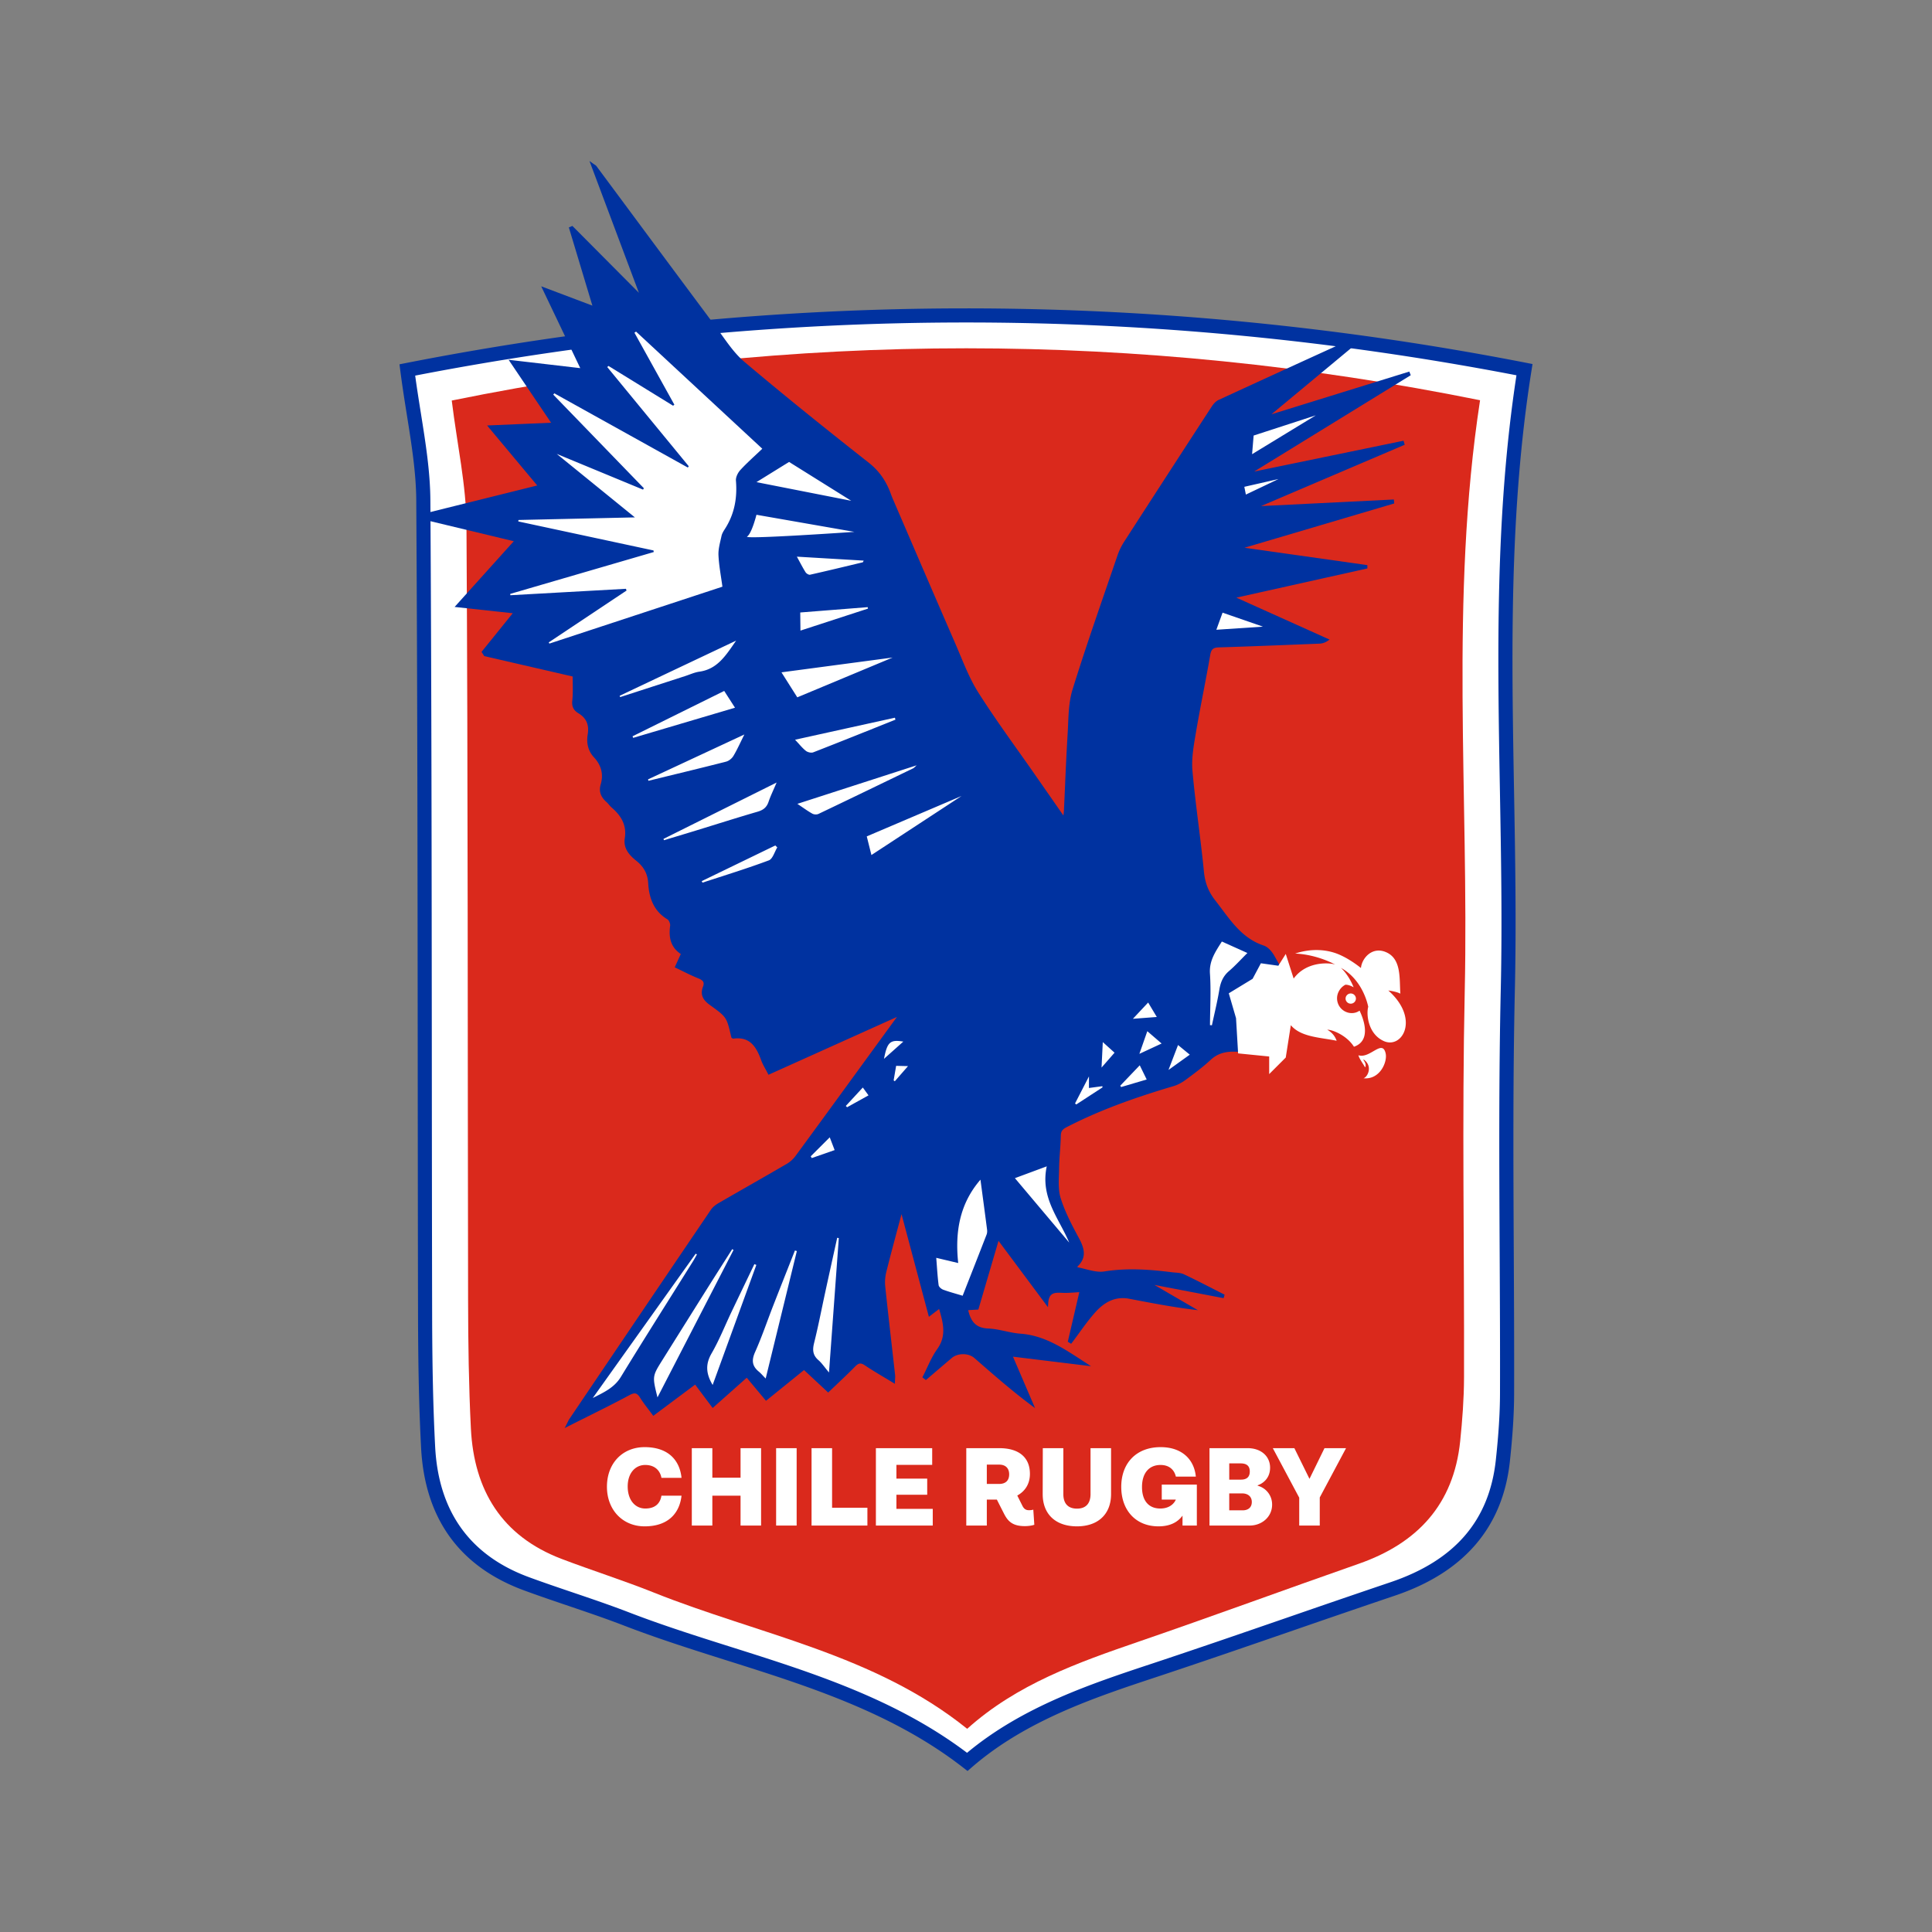 <svg version="1.1" id="CHILE_x5F_FC_x5F_NEG" xmlns="http://www.w3.org/2000/svg" x="0" y="0" viewBox="0 0 340.157 340.157" xml:space="preserve"><rect x="0" y="0" width="340.157" height="340.157" fill="#808080" stroke="none"/><style>.st0{fill:#fff}.st1{fill:#0032a0}</style><switch><g><g id="CHILE_x5F_FC_x5F_NEG_00000013190881046214645090000013612872016366498458_"><path class="st0" d="M71.715 65.137c65.636-12.885 131.298-12.8 196.693-.053-5.834 36.767-2.116 72.938-2.932 108.976-.539 23.763-.069 47.548-.136 71.322-.01 3.929-.319 7.87-.74 11.782-1.252 11.651-8.177 18.806-19.392 22.59-14.018 4.73-27.957 9.68-42.003 14.335-11.748 3.893-23.403 7.878-32.9 16.115-17.75-13.79-39.799-17.368-59.965-25.146-5.81-2.242-11.794-4.058-17.642-6.211-11.411-4.199-16.73-12.644-17.322-24.04-.407-7.86-.519-15.743-.535-23.615-.097-47.688-.01-95.379-.309-143.065-.045-7.358-1.756-14.706-2.817-22.99"/><path class="st1" d="M170.35 311.811l-.806-.626c-12.373-9.612-27.19-14.295-41.52-18.823-5.99-1.893-12.185-3.852-18.131-6.145-3.223-1.243-6.567-2.378-9.8-3.475-2.571-.872-5.23-1.773-7.825-2.729-11.382-4.188-17.483-12.648-18.132-25.142-.353-6.8-.518-14.102-.537-23.677-.032-15.414-.044-30.829-.056-46.243-.025-31.733-.052-64.547-.254-96.816-.03-4.88-.813-9.801-1.644-15.012-.401-2.52-.816-5.125-1.162-7.828l-.148-1.153 1.14-.224c65.276-12.814 131.613-12.832 197.17-.054l1.178.23-.188 1.184c-3.941 24.837-3.497 49.8-3.067 73.94.203 11.433.414 23.257.15 34.87-.351 15.493-.271 31.264-.195 46.516.04 8.122.083 16.52.06 24.782-.01 3.482-.247 7.268-.747 11.91-1.244 11.574-8.05 19.526-20.23 23.634a2810.944 2810.944 0 00-17.906 6.132c-7.888 2.722-16.044 5.535-24.104 8.207-10.751 3.562-22.938 7.6-32.476 15.873l-.77.669zM73.1 66.132c.308 2.26.659 4.462 1 6.6.845 5.306 1.644 10.32 1.674 15.387.202 32.276.229 65.094.254 96.83.012 15.413.024 30.827.056 46.24.018 9.532.183 16.796.533 23.553.593 11.408 6.147 19.126 16.51 22.94 2.565.944 5.208 1.84 7.764 2.707 3.257 1.105 6.626 2.247 9.896 3.51 5.874 2.265 12.032 4.211 17.986 6.093 14.233 4.498 28.94 9.146 41.492 18.616 9.782-8.155 21.86-12.157 32.55-15.698 8.045-2.667 16.194-5.478 24.074-8.197a2801.273 2801.273 0 0117.922-6.137c11.338-3.825 17.407-10.872 18.554-21.545.49-4.555.723-8.258.732-11.653.024-8.251-.018-16.645-.059-24.762-.076-15.269-.156-31.057.197-46.584.261-11.563.051-23.361-.152-34.77-.424-23.865-.863-48.53 2.912-73.187C202.518 53.66 137.301 53.68 73.1 66.132z"/><path d="M79.536 70.52c60.416-12.296 120.858-12.215 181.051-.052-5.37 35.087-1.946 69.604-2.698 103.994-.496 22.677-.064 45.373-.126 68.061-.01 3.75-.294 7.51-.68 11.243-1.153 11.119-7.527 17.947-17.85 21.557-12.904 4.514-25.735 9.238-38.664 13.68-10.814 3.715-21.541 7.517-30.283 15.379-16.338-13.161-36.635-16.574-55.197-23.998-5.347-2.138-10.856-3.873-16.24-5.926-10.503-4.008-15.398-12.067-15.943-22.942-.376-7.5-.478-15.021-.492-22.533-.09-45.51-.01-91.018-.285-136.526-.041-7.02-1.618-14.032-2.593-21.938" fill="#da291c"/><path class="st1" d="M220.812 83.023l27.57-16.958-.25-.645-24.273 7.523 15.688-13.036-.29-.604-.207.07c-.158.053-.318.101-.477.15a8.542 8.542 0 00-1.034.364c-7.382 3.365-15.24 6.95-23.015 10.542-.41.19-.82.594-1.214 1.2a6694.574 6694.574 0 00-15.386 23.745c-.484.751-.892 1.59-1.176 2.425-.614 1.796-1.231 3.59-1.85 5.385-2.05 5.955-4.17 12.112-6.065 18.228-.598 1.929-.688 4.035-.776 6.072-.024.566-.048 1.13-.083 1.69a524.348 524.348 0 00-.457 9.197c-.064 1.447-.127 2.894-.196 4.341-.011.247-.044.492-.09.835l-.003.03-5.051-7.254c-.987-1.419-1.989-2.83-2.99-4.24-2.341-3.3-4.762-6.713-6.956-10.184-1.28-2.024-2.236-4.315-3.161-6.53-.29-.695-.58-1.39-.88-2.076a5053.42 5053.42 0 01-8.005-18.512l-2.913-6.76a14.6 14.6 0 01-.378-.935c-.84-2.384-2.102-4.177-3.97-5.646-8.563-6.732-15.51-12.366-21.864-17.733-1.519-1.282-2.744-2.994-3.929-4.65a97.054 97.054 0 00-1.042-1.436 7711.785 7711.785 0 01-14.601-19.645c-2.162-2.915-4.324-5.83-6.487-8.742-.058-.08-.13-.127-.25-.206-.07-.047-.167-.11-.303-.208l-.664-.474 8.703 23.205-11.71-11.774-.624.265 4.143 13.768-9.011-3.403 6.876 14.41-12.614-1.47 7.479 11.082-11.265.484 8.826 10.563-20.538 5.105-.158.039-.115.662L90.46 95.29l-10.418 11.57 10.234 1.109-5.495 6.807.482.741 15.565 3.59c0 .381.005.762.01 1.144.015 1.035.03 2.107-.08 3.14-.107.996.222 1.668 1.068 2.178 1.404.844 1.929 2.03 1.65 3.728-.264 1.607.106 2.965 1.098 4.036 1.308 1.413 1.708 3.014 1.19 4.76-.357 1.203-.031 2.196 1.027 3.125.148.13.278.284.417.448.15.178.306.361.49.52 1.9 1.623 2.633 3.338 2.305 5.399-.29 1.83.857 3.027 2.017 3.958 1.343 1.075 2.01 2.325 2.104 3.936.174 3.067 1.254 5.098 3.399 6.391.258.155.516.77.466 1.115-.327 2.325.27 3.915 1.878 4.981l-1.074 2.345.222.106c.39.185.778.375 1.164.564.906.444 1.842.903 2.794 1.284.868.347 1.078.73.798 1.46-.617 1.612.263 2.528 1.206 3.21 2.958 2.141 2.958 2.141 3.735 5.491l.082.293.094.054c.049.037.145.111.266.087 2.772-.354 3.951 1.265 4.865 3.81.194.54.471 1.043.764 1.576.136.248.277.503.414.772l.107.211 22.617-10.182-8.091 11.107a3503.691 3503.691 0 01-9.76 13.36 5.191 5.191 0 01-1.52 1.385 866.586 866.586 0 01-6.761 3.894c-1.747 1-3.495 2-5.237 3.008-.63.365-1.099.768-1.39 1.197-8.09 11.928-16.08 23.754-24.938 36.869-.082.12-.147.252-.246.456-.056.114-.123.253-.213.428l-.35.68.683-.344c1.069-.54 2.12-1.063 3.154-1.58 2.626-1.309 5.107-2.546 7.571-3.872.94-.505 1.35-.4 1.904.496.427.686.913 1.325 1.429 2.001.234.307.472.62.713.949l.148.202 7.372-5.503 3.086 4.118 6-5.328 3.39 4.062 6.7-5.415 4.25 3.96.17-.164c.463-.443.924-.88 1.381-1.314 1.114-1.057 2.165-2.055 3.202-3.113.61-.62 1.005-.667 1.694-.205 1.09.734 2.212 1.405 3.399 2.115.5.298 1.01.604 1.533.922l.365.222.013-.427c.005-.159.013-.3.02-.428.016-.254.03-.472.005-.692-.19-1.708-.384-3.416-.578-5.123-.388-3.412-.789-6.94-1.154-10.414a7.496 7.496 0 01.16-2.519c.656-2.628 1.358-5.25 2.101-8.024.197-.737.398-1.484.6-2.246l4.817 18.075 1.802-1.377c.742 2.54 1.318 4.756-.339 7.069-.725 1.014-1.268 2.17-1.793 3.29a44.39 44.39 0 01-.723 1.493l-.095.184.621.478 1.486-1.268c1.023-.874 2.046-1.748 3.073-2.617 1.052-.892 2.941-.894 3.963-.003l.699.608c2.94 2.56 5.98 5.21 9.256 7.663l.744.558-3.885-9.057 13.744 1.68-1.657-1.075c-3.44-2.243-6.69-4.36-10.79-4.655-.883-.063-1.782-.256-2.652-.442-.98-.21-1.995-.427-3.01-.467-1.982-.079-3.017-1.02-3.52-3.23l1.787-.11 3.551-12.095 8.704 11.681.044-.675c.124-1.939 1.145-1.904 2.44-1.854.195.007.383.018.582.014.565-.001 1.125-.04 1.774-.084.216-.015.443-.031.682-.046L188 236.234l.595.359.135-.178c.417-.553.825-1.113 1.233-1.674.904-1.244 1.84-2.531 2.871-3.688 1.81-2.027 3.762-2.808 5.975-2.388l.75.144c3.294.628 6.7 1.279 10.129 1.716l1.22.155-7.66-4.45 12.19 2.332.17-.617-.181-.092c-.627-.316-1.252-.636-1.877-.955-1.66-.849-3.376-1.726-5.092-2.535-.475-.225-1.02-.268-1.548-.31a10.25 10.25 0 01-.536-.05c-3.745-.467-7.783-.81-11.943-.146-1.047.168-2.2-.126-3.318-.409-.458-.116-.93-.236-1.393-.324l-.016-.087a1 1 0 00-.007-.033c1.63-1.549 1.285-3.13.262-5.02-1.268-2.346-2.469-4.65-3.215-7.041-.4-1.278-.35-2.747-.303-4.167.012-.37.025-.74.03-1.104.012-.973.082-1.966.151-2.925.066-.919.134-1.869.151-2.807.015-.83.348-1.14 1.086-1.52 5.24-2.689 11.027-4.907 18.762-7.192.698-.206 1.436-.589 2.135-1.107l.202-.15c1.417-1.051 2.882-2.139 4.192-3.36 1.116-1.04 2.438-1.499 4.258-1.445 1.114.024 2.244-.01 3.336-.044l.425-.014-.22-.364c-1.804-2.985-3.545-6.842-.964-10.216 1.231-1.853 2.928-3.25 5.187-4.268l.248-.112-.133-.237c-.309-.552-.618-1.103-.931-1.653-.192-.336-.892-1.458-1.852-1.777-3.42-1.137-5.356-3.723-7.407-6.462-.379-.505-.758-1.012-1.147-1.51-1.176-1.501-1.788-3.066-1.983-5.073-.269-2.745-.615-5.528-.95-8.22-.386-3.114-.786-6.333-1.068-9.507-.182-2.043.18-4.183.53-6.253l.038-.229c.408-2.423.878-4.88 1.332-7.255.416-2.174.846-4.423 1.228-6.642.176-1.015.52-1.318 1.531-1.349 4.913-.148 9.907-.347 14.735-.54l2.932-.117a2.67 2.67 0 001.445-.466l.378-.248-16.418-7.387 23.069-5.14-.007-.585-21.632-3.06 26.366-7.797-.069-.698-23.381 1.16 25.088-10.71.203-.085-.2-.713-26.304 5.428z"/><path class="st0" d="M113.596 257.929c1.846 0 2.661 1.152 2.86 2.265h3.536c-.298-2.98-2.225-5.404-6.497-5.404-3.852 0-6.634 2.802-6.634 6.974 0 4.09 2.782 6.972 6.634 6.972 4.312 0 6.18-2.484 6.497-5.404h-3.536c-.18 1.172-.914 2.265-2.84 2.265-1.77 0-3.08-1.45-3.1-3.833-.02-2.365 1.311-3.835 3.08-3.835zm16.79 2.245h-4.967v-5.205h-3.616v13.627h3.616v-5.264h4.966v5.264H134V254.97h-3.615v5.205zm6.261 8.423h3.615V254.97h-3.615v13.627zm9.854-13.627h-3.615v13.626h9.833v-3.138h-6.218V254.97zm11.327 8.204h5.422v-2.84h-5.422v-2.425h6.297v-2.94h-9.912v13.627h10.012v-2.94h-6.397v-2.482zm23.324 2.72c-.515 0-.854-.218-1.13-.753l-.916-1.829c1.373-.755 2.226-2.046 2.226-3.813 0-2.881-1.907-4.53-5.404-4.53h-5.8v13.627h3.615v-4.568h1.77l1.25 2.463c.676 1.33 1.49 2.204 3.656 2.204.773 0 1.33-.118 1.688-.237l-.179-2.663c-.2.06-.436.1-.776.1zm-5.224-4.628h-2.185v-3.397h2.185c1.153 0 1.75.675 1.75 1.708 0 1.055-.597 1.69-1.75 1.69zm16.076 1.787c0 1.67-.835 2.564-2.384 2.564-1.57 0-2.404-.894-2.404-2.564v-8.084h-3.615l-.02 8.084c0 3.536 2.265 5.682 6.039 5.682 3.714 0 5.999-2.146 5.999-5.682v-8.084h-3.615v8.084zm12.539.974h2.482c-.416.933-1.37 1.57-2.74 1.57-2.086 0-3.219-1.43-3.219-3.775 0-2.523 1.29-3.893 3.258-3.893 1.668 0 2.463.993 2.701 2.047h3.517c-.279-2.96-2.384-5.186-6.198-5.186-4.291 0-6.933 2.821-6.933 6.992 0 4.113 2.542 6.954 6.555 6.954 2.046 0 3.397-.735 4.232-1.888v1.748h2.523v-7.21h-6.178v2.641zm16.888-2.443v-.08c.796-.258 2.186-1.132 2.186-3.098s-1.53-3.437-3.974-3.437h-6.694v13.627h7.072c2.146 0 3.952-1.53 3.952-3.674a3.39 3.39 0 00-2.542-3.338zm-5.005-3.934h1.986c1.073 0 1.629.438 1.629 1.43 0 .975-.556 1.431-1.55 1.431h-2.065v-2.86zm2.364 8.264h-2.364v-2.979h2.284c.974 0 1.688.536 1.688 1.51 0 .973-.655 1.47-1.608 1.47zm11.763-5.542l-2.662-5.403h-3.794l4.65 8.72v4.907h3.615v-4.946l4.628-8.681h-3.794l-2.643 5.403zm-88.661-128.168c.314.247.936.393 1.292.255 4.836-1.883 9.65-3.823 14.47-5.75l-.092-.346c-5.763 1.27-11.526 2.54-17.58 3.876.758.8 1.271 1.462 1.91 1.965zm-12.286-19.415c-7.052 3.338-13.782 6.526-20.51 9.713l.092.23c3.807-1.233 7.614-2.464 11.423-3.695.838-.27 1.661-.659 2.522-.78 3.186-.444 4.66-2.858 6.473-5.468zm10.767 9.987c5.602-2.337 11.13-4.646 16.791-7.008l-19.575 2.606 2.784 4.402zm-8.83-28.314c-.82.547 18.875-.82 18.875-.82l-17.233-3.01s-.82 3.284-1.641 3.83zm10.293 6.294c.143.228.56.48.785.43 3.097-.696 6.183-1.44 9.269-2.184.062-.014.093-.152.176-.298l-11.767-.697c.57 1.035 1.014 1.917 1.537 2.75zm-4.985 48.444l-.348-.344-12.96 6.28.143.264c3.902-1.282 7.835-2.484 11.679-3.922.683-.255 1-1.494 1.486-2.278zm-7.445-24.598l-1.899-2.954c-5.408 2.674-10.776 5.33-16.142 7.985l.12.276 17.92-5.307zm-.491 95.331c-1.416 2.23-2.84 4.455-4.245 6.69-2.688 4.277-5.37 8.557-8.05 12.839-1.785 2.852-1.78 2.855-.86 6.568l13.39-25.956c-.078-.047-.156-.095-.235-.14zm4.25 2.777l-.345-.144c-1.342 2.804-2.691 5.604-4.027 8.411-1.16 2.437-2.158 4.967-3.503 7.295-1.093 1.888-1.022 3.543.182 5.569 2.608-7.165 5.152-14.148 7.693-21.131zm7.767-111.685l11.895-3.875-.062-.252c-3.916.31-7.83.62-11.87.938l.037 3.19zm72.106 69.462l.337.029c.445-2.091.962-4.17 1.31-6.278.217-1.312.661-2.38 1.696-3.266 1.104-.945 2.083-2.035 3.24-3.183l-4.495-2.02c-1.119 1.783-2.25 3.368-2.096 5.653.204 3.008.022 6.042.008 9.065zm12.06-96.146l-6.017 1.368.273 1.367 5.744-2.735zm-9.847 23.526l-1.095 3.01 8.207-.548-7.112-2.462zm5.47-31.185l-.273 3.283 11.216-6.84-10.942 3.557zm-13.31 107.31c-.45 1.172-.98 2.556-1.68 4.388a5265.03 5265.03 0 013.747-2.69l-2.068-1.699zm-23.115 21.36l-5.605 2.078 9.556 11.34c-1.777-4.254-5.127-7.9-3.951-13.418zm9.822-13.908l-.033-.203c-.762.1-1.523.203-2.363.314l.007-2.04-2.453 4.763.217.177 4.625-3.011zm6.486-5.9l3.916-1.819-2.518-2.17-1.398 3.989zm1.546-9.036l-2.685 2.865c1.624-.122 2.895-.22 4.207-.32-.526-.878-.976-1.63-1.522-2.545zm-66.001 53.331c-1.068 2.74-2.007 5.534-3.205 8.213-.642 1.438-.533 2.463.655 3.437.374.306.686.687 1.21 1.22l5.488-22.439a26.238 26.238 0 01-.337-.1c-1.271 3.223-2.552 6.442-3.811 9.67zm64.522-42.278l-3.433 3.592.154.236c1.572-.465 3.144-.928 4.5-1.33l-1.221-2.498zM144.11 143.3c5.575-2.658 11.134-5.35 16.692-8.039.112-.054.196-.168.59-.518l-21.003 6.786c1.108.738 1.849 1.292 2.65 1.733.283.157.778.178 1.071.038zm4.809 51.414l.222.232 3.772-2.093-1.002-1.38-2.992 3.241zm-5.59 41.761c-.308 1.233-.214 2.145.773 3.002.61.532 1.07 1.239 1.855 2.17.594-8.133 1.162-15.901 1.728-23.669l-.285-.044c-.696 3.166-1.4 6.333-2.089 9.503-.657 3.014-1.233 6.047-1.983 9.038zm3.62-33.987l-.86-2.244-3.352 3.343.186.306 4.026-1.405zm46.993-14.525l2.29-2.623-2.07-1.865-.22 4.488zm-41.336-40.705l.82 3.283 15.867-10.395-16.687 7.112zm3.031 39.167l3.405-3.037c-2.33-.384-2.823.071-3.405 3.037zm4.234 1.28l-2.093-.048c-.155.896-.298 1.73-.44 2.564.067.051.135.101.204.151l2.329-2.668zm13.915 28.78c-.374-2.902-.764-5.801-1.163-8.786-3.683 4.26-4.497 9.227-3.917 14.678l-3.867-.918c.139 1.726.222 3.275.42 4.808.039.304.47.678.801.801 1.056.392 2.148.678 3.427 1.066 1.444-3.68 2.843-7.228 4.222-10.785.1-.26.113-.581.077-.863zM149.872 88.17l-10.943-6.838-5.744 3.556 16.687 3.282zm-40.568 154.267c4.176-6.828 8.467-13.583 12.712-20.37.245-.39.46-.799.689-1.199a13.392 13.392 0 01-.221-.137c-6.04 8.47-12.08 16.94-18.118 25.41 1.886-.966 3.762-1.782 4.938-3.704zm18.531-108.338c.492-.126 1.027-.559 1.29-1 .673-1.122 1.204-2.33 1.931-3.783l-16.95 7.899.051.256c4.563-1.114 9.129-2.21 13.678-3.372zm-1.338-36.359c-.05-1.113.297-2.253.533-3.367.088-.42.33-.825.568-1.192 1.703-2.618 2.23-5.476 1.973-8.562-.05-.607.344-1.394.78-1.87 1.16-1.262 2.455-2.4 3.861-3.744a156701.97 156701.97 0 01-22.225-20.62l-.285.193 7.028 12.672-.226.182-11.373-7.002-.218.195 14.352 17.464-.163.229-23.506-13.065-.189.227 15.959 16.483-.153.24-15.193-6.286 13.76 11.177-20.496.457-.033.256 23.808 5.108.043.28-25.266 7.368.016.236c6.783-.379 13.565-.756 20.348-1.133l.118.306-13.706 9.133.12.206c10.1-3.323 20.203-6.644 30.46-10.018-.249-1.87-.61-3.704-.695-5.553zm-3.943 48.482c3.607-1.106 7.2-2.255 10.822-3.307.988-.286 1.602-.75 1.935-1.735.354-1.046.848-2.047 1.425-3.404l-19.92 9.924.082.232c1.887-.569 3.773-1.132 5.656-1.71zm121.882 28.171s1.378.16 2.117.557c-.191-2.701.24-6.252-2.674-7.368-2.363-.903-4.107 1.154-4.266 2.853 0 0-1.936-1.615-4.07-2.468-2.034-.814-4.708-1.007-7.512-.08 3.994.183 7.086 1.96 7.086 1.96-.58-.291-4.946-.838-7.349 2.443l-1.392-4.333-1.308 2.076-3.07-.435-1.458 2.736-4.195 2.553 1.276 4.378.365 6.2 5.472.547v3.1l2.918-2.917.892-5.694c1.782 2.123 5.243 2.15 8.067 2.742-.263-.751-.767-1.44-1.646-1.941.797-.043 3.403.943 4.694 2.992 3.29-1.125 1.511-5.281.987-6.353-.706.499-1.663.586-2.522.157a2.604 2.604 0 01-1.164-3.495c.272-.542.7-.982 1.2-1.227.5-.01 1.04.224 1.443.45-.946-2.328-2.236-3.418-2.236-3.418 3.234 1.765 4.461 5.205 4.807 6.847-.365 1.303-.053 4.784 2.738 6.04 3.244 1.458 6.412-3.927.8-8.902zm-7.53 1.406a.913.913 0 101.826 0 .913.913 0 00-1.825 0zm2.265 9.997c.161.632.742 1.36 1.128 2.055.048.084.072.052.094-.01.147-.419-.087-.862-.304-1.154-.099-.131-.044-.202.19-.006 1.414 1.183.48 2.99-.222 3.16 2.895.308 4.235-2.865 3.912-4.348-.57-2.64-2.748.964-4.798.303z"/></g></g></switch></svg>